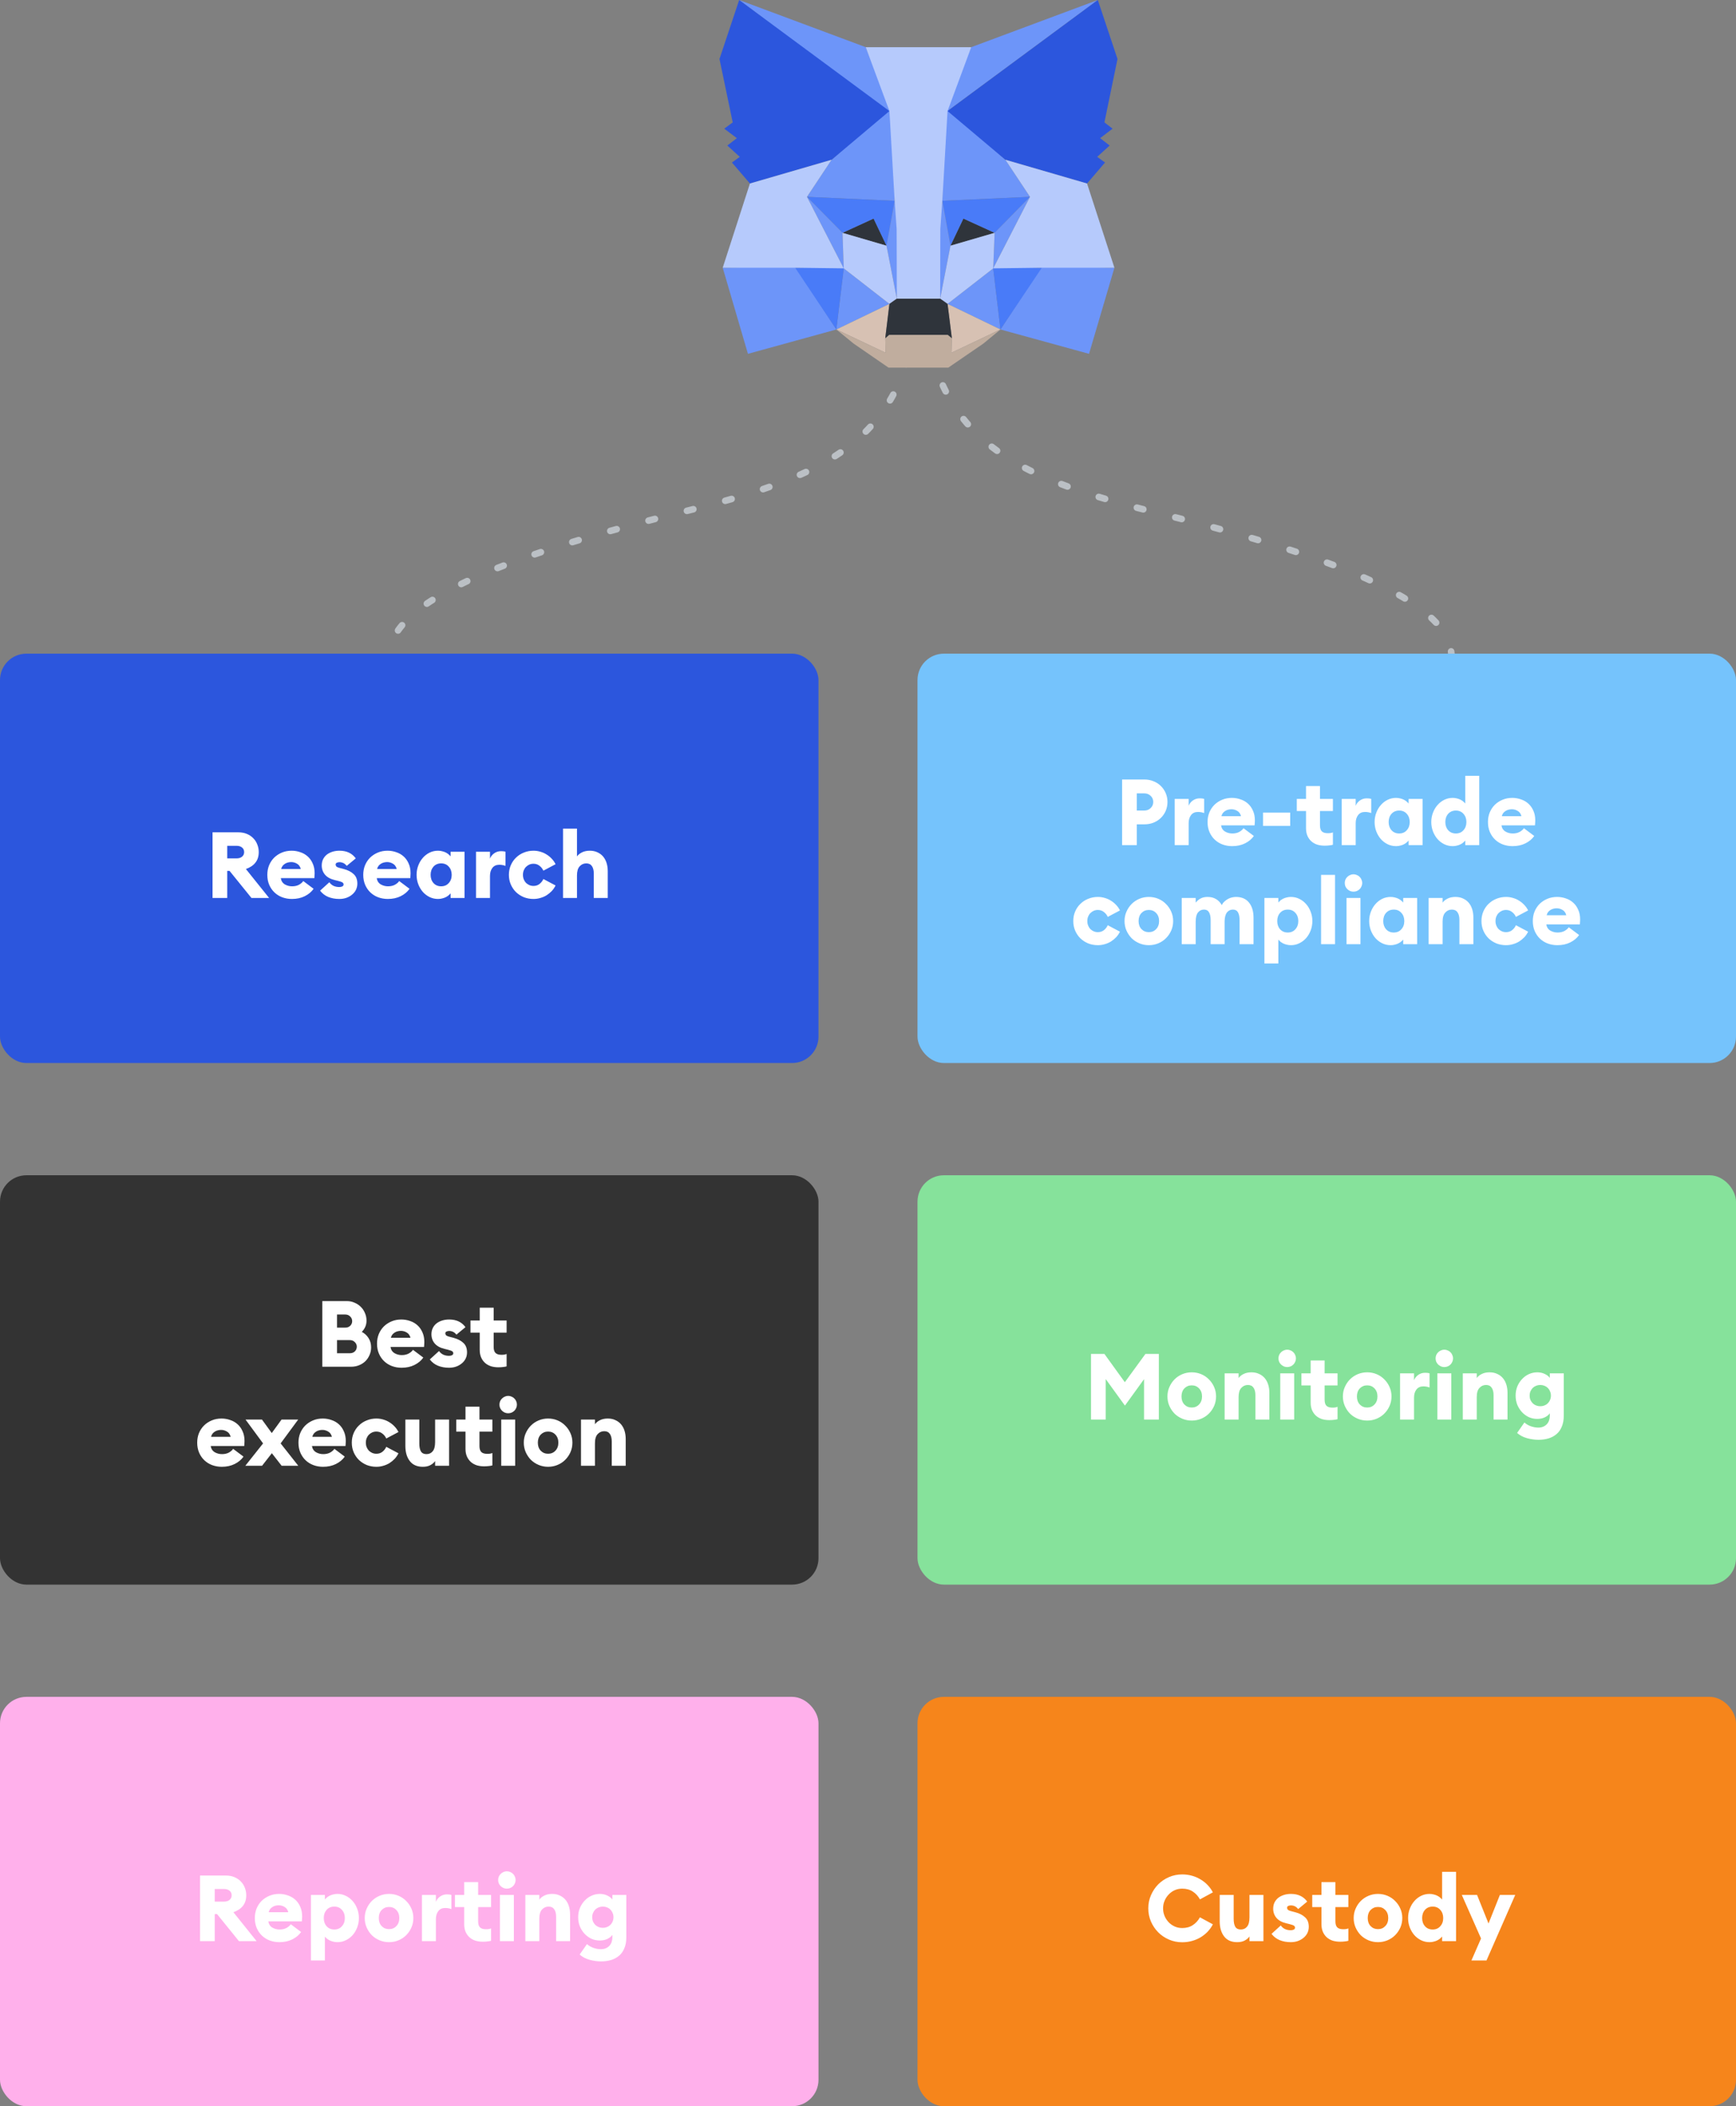 <svg width="263" height="319" viewBox="0 0 263 319" fill="none" xmlns="http://www.w3.org/2000/svg">
<rect x="0" y="0" width="263" height="319" fill="#808080" stroke="none"/>
<path d="M140.26 37.148C140.26 37.066 140.118 37 139.942 37C139.766 37 139.623 37.066 139.623 37.148C139.623 50.702 137.129 59.172 131.489 65.034C125.861 70.884 117.085 74.151 104.413 77.283C93.771 79.913 82.431 83.042 73.749 86.692C65.071 90.34 59 94.53 59 99.283C59 99.364 59.143 99.43 59.319 99.43C59.495 99.43 59.637 99.364 59.637 99.283" stroke="#BBC0C5" stroke-linecap="round" stroke-linejoin="round" stroke-dasharray="1 5"/>
<path d="M220.199 99.43C220.023 99.43 219.88 99.364 219.88 99.283C219.88 94.653 213.966 90.537 205.34 86.911C196.718 83.286 185.436 80.172 174.805 77.544C162.069 74.396 153.155 71.088 147.446 65.154C141.748 59.231 139.257 50.708 139.257 37.148C139.257 37.066 139.4 37 139.576 37C139.752 37 139.895 37.066 139.895 37.148" stroke="#BBC0C5" stroke-linecap="round" stroke-linejoin="round" stroke-dasharray="1 5"/>
<rect y="99" width="124" height="62" rx="4" fill="#2C56DD"/>
<path d="M32.199 126.06H36.119C36.586 126.06 37.011 126.139 37.393 126.298C37.776 126.457 38.098 126.671 38.359 126.942C38.63 127.213 38.835 127.53 38.975 127.894C39.125 128.258 39.199 128.645 39.199 129.056C39.199 129.7 39.031 130.232 38.695 130.652C38.369 131.072 37.888 131.394 37.253 131.618L40.767 136H38.093L34.775 131.898H34.425V136H32.199V126.06ZM35.853 130.008C36.18 130.008 36.451 129.924 36.665 129.756C36.88 129.579 36.987 129.345 36.987 129.056C36.987 128.757 36.88 128.524 36.665 128.356C36.451 128.188 36.18 128.104 35.853 128.104H34.425V130.008H35.853ZM44.222 136.154C43.709 136.154 43.223 136.07 42.766 135.902C42.318 135.734 41.926 135.491 41.59 135.174C41.254 134.857 40.988 134.474 40.792 134.026C40.596 133.569 40.498 133.06 40.498 132.5C40.498 131.977 40.587 131.497 40.764 131.058C40.95 130.61 41.207 130.223 41.534 129.896C41.87 129.569 42.262 129.313 42.71 129.126C43.158 128.939 43.648 128.846 44.18 128.846C44.637 128.846 45.076 128.921 45.496 129.07C45.925 129.21 46.298 129.425 46.616 129.714C46.933 129.994 47.185 130.349 47.372 130.778C47.568 131.198 47.666 131.693 47.666 132.262C47.666 132.355 47.661 132.463 47.652 132.584C47.652 132.696 47.642 132.836 47.624 133.004H42.542C42.607 133.424 42.808 133.737 43.144 133.942C43.48 134.138 43.849 134.236 44.25 134.236C44.66 134.236 45.011 134.157 45.3 133.998C45.599 133.83 45.813 133.643 45.944 133.438L47.512 134.614C47.185 135.081 46.737 135.454 46.168 135.734C45.608 136.014 44.959 136.154 44.222 136.154ZM45.566 131.618C45.472 131.245 45.286 130.979 45.006 130.82C44.726 130.652 44.432 130.568 44.124 130.568C43.965 130.568 43.806 130.587 43.648 130.624C43.489 130.661 43.34 130.722 43.2 130.806C43.06 130.89 42.934 130.997 42.822 131.128C42.719 131.259 42.645 131.422 42.598 131.618H45.566ZM51.406 136.154C50.79 136.154 50.23 136.051 49.726 135.846C49.231 135.641 48.821 135.323 48.494 134.894L49.894 133.62C50.053 133.853 50.263 134.035 50.524 134.166C50.785 134.287 51.079 134.348 51.406 134.348C51.565 134.348 51.709 134.32 51.84 134.264C51.98 134.199 52.05 134.096 52.05 133.956C52.05 133.835 51.998 133.737 51.896 133.662C51.793 133.587 51.56 133.503 51.196 133.41L50.734 133.298C50.062 133.139 49.558 132.859 49.222 132.458C48.886 132.047 48.727 131.562 48.746 131.002C48.755 130.675 48.825 130.381 48.956 130.12C49.096 129.849 49.282 129.621 49.516 129.434C49.758 129.247 50.043 129.103 50.37 129C50.697 128.897 51.051 128.846 51.434 128.846C52.517 128.846 53.338 129.233 53.898 130.008L52.526 131.142C52.367 130.937 52.194 130.792 52.008 130.708C51.821 130.624 51.625 130.582 51.42 130.582C51.289 130.582 51.158 130.61 51.028 130.666C50.907 130.722 50.846 130.815 50.846 130.946C50.846 131.021 50.874 131.105 50.93 131.198C50.995 131.291 51.163 131.375 51.434 131.45L52.078 131.618C52.712 131.786 53.212 132.043 53.576 132.388C53.949 132.724 54.136 133.205 54.136 133.83C54.136 134.166 54.066 134.479 53.926 134.768C53.786 135.048 53.59 135.291 53.338 135.496C53.095 135.701 52.806 135.865 52.47 135.986C52.143 136.098 51.788 136.154 51.406 136.154ZM58.755 136.154C58.242 136.154 57.756 136.07 57.299 135.902C56.851 135.734 56.459 135.491 56.123 135.174C55.787 134.857 55.521 134.474 55.325 134.026C55.129 133.569 55.031 133.06 55.031 132.5C55.031 131.977 55.12 131.497 55.297 131.058C55.484 130.61 55.74 130.223 56.067 129.896C56.403 129.569 56.795 129.313 57.243 129.126C57.691 128.939 58.181 128.846 58.713 128.846C59.17 128.846 59.609 128.921 60.029 129.07C60.458 129.21 60.832 129.425 61.149 129.714C61.466 129.994 61.718 130.349 61.905 130.778C62.101 131.198 62.199 131.693 62.199 132.262C62.199 132.355 62.194 132.463 62.185 132.584C62.185 132.696 62.176 132.836 62.157 133.004H57.075C57.14 133.424 57.341 133.737 57.677 133.942C58.013 134.138 58.382 134.236 58.783 134.236C59.194 134.236 59.544 134.157 59.833 133.998C60.132 133.83 60.346 133.643 60.477 133.438L62.045 134.614C61.718 135.081 61.27 135.454 60.701 135.734C60.141 136.014 59.492 136.154 58.755 136.154ZM60.099 131.618C60.006 131.245 59.819 130.979 59.539 130.82C59.259 130.652 58.965 130.568 58.657 130.568C58.498 130.568 58.34 130.587 58.181 130.624C58.022 130.661 57.873 130.722 57.733 130.806C57.593 130.89 57.467 130.997 57.355 131.128C57.252 131.259 57.178 131.422 57.131 131.618H60.099ZM66.359 136.154C65.902 136.154 65.472 136.056 65.071 135.86C64.679 135.664 64.338 135.403 64.049 135.076C63.76 134.74 63.531 134.353 63.363 133.914C63.195 133.466 63.111 132.995 63.111 132.5C63.111 132.005 63.195 131.539 63.363 131.1C63.531 130.652 63.76 130.265 64.049 129.938C64.338 129.602 64.679 129.336 65.071 129.14C65.472 128.944 65.902 128.846 66.359 128.846C66.592 128.846 66.807 128.874 67.003 128.93C67.208 128.977 67.39 129.042 67.549 129.126C67.717 129.21 67.857 129.303 67.969 129.406C68.09 129.509 68.188 129.607 68.263 129.7V129H70.377V136H68.263V135.3C68.188 135.393 68.09 135.491 67.969 135.594C67.857 135.697 67.717 135.79 67.549 135.874C67.39 135.958 67.208 136.023 67.003 136.07C66.807 136.126 66.592 136.154 66.359 136.154ZM66.835 134.236C67.311 134.236 67.694 134.073 67.983 133.746C68.282 133.419 68.431 133.004 68.431 132.5C68.431 131.996 68.282 131.581 67.983 131.254C67.694 130.927 67.311 130.764 66.835 130.764C66.359 130.764 65.972 130.927 65.673 131.254C65.384 131.581 65.239 131.996 65.239 132.5C65.239 133.004 65.384 133.419 65.673 133.746C65.972 134.073 66.359 134.236 66.835 134.236ZM72.117 129H74.231V130.05C74.343 129.742 74.548 129.476 74.847 129.252C75.155 129.028 75.505 128.916 75.897 128.916C76 128.916 76.107 128.921 76.219 128.93C76.331 128.939 76.452 128.963 76.583 129V131.142C76.424 131.086 76.27 131.044 76.121 131.016C75.972 130.988 75.813 130.974 75.645 130.974C75.188 130.974 74.838 131.133 74.595 131.45C74.352 131.767 74.231 132.178 74.231 132.682V136H72.117V129ZM80.821 136.154C80.308 136.154 79.823 136.065 79.365 135.888C78.917 135.701 78.525 135.449 78.189 135.132C77.853 134.805 77.587 134.418 77.391 133.97C77.195 133.522 77.097 133.032 77.097 132.5C77.097 131.968 77.195 131.478 77.391 131.03C77.587 130.582 77.853 130.199 78.189 129.882C78.525 129.555 78.917 129.303 79.365 129.126C79.823 128.939 80.308 128.846 80.821 128.846C81.185 128.846 81.535 128.897 81.871 129C82.207 129.093 82.52 129.233 82.809 129.42C83.099 129.597 83.36 129.812 83.593 130.064C83.827 130.307 84.018 130.582 84.167 130.89L82.319 131.87C82.189 131.571 81.993 131.324 81.731 131.128C81.479 130.923 81.176 130.82 80.821 130.82C80.597 130.82 80.387 130.862 80.191 130.946C80.005 131.03 79.837 131.147 79.687 131.296C79.547 131.436 79.435 131.609 79.351 131.814C79.267 132.019 79.225 132.248 79.225 132.5C79.225 132.752 79.267 132.981 79.351 133.186C79.435 133.391 79.547 133.569 79.687 133.718C79.837 133.858 80.005 133.97 80.191 134.054C80.387 134.138 80.597 134.18 80.821 134.18C81.176 134.18 81.479 134.082 81.731 133.886C81.993 133.681 82.189 133.429 82.319 133.13L84.167 134.11C84.018 134.418 83.827 134.698 83.593 134.95C83.36 135.193 83.099 135.407 82.809 135.594C82.52 135.771 82.207 135.907 81.871 136C81.535 136.103 81.185 136.154 80.821 136.154ZM85.297 136V125.5H87.411V129.714C87.579 129.471 87.831 129.266 88.167 129.098C88.503 128.93 88.899 128.846 89.357 128.846C89.786 128.846 90.169 128.925 90.505 129.084C90.841 129.233 91.125 129.443 91.359 129.714C91.592 129.985 91.769 130.311 91.891 130.694C92.012 131.077 92.073 131.497 92.073 131.954V136H89.959V132.318C89.959 131.833 89.865 131.455 89.679 131.184C89.492 130.904 89.207 130.764 88.825 130.764C88.423 130.764 88.087 130.913 87.817 131.212C87.546 131.501 87.411 131.963 87.411 132.598V136H85.297Z" fill="white"/>
<rect y="178" width="124" height="62" rx="4" fill="#333333"/>
<path d="M48.832 197.06H52.57C52.972 197.06 53.35 197.139 53.704 197.298C54.068 197.447 54.386 197.657 54.656 197.928C54.927 198.189 55.137 198.502 55.286 198.866C55.445 199.221 55.524 199.603 55.524 200.014C55.524 200.369 55.459 200.691 55.328 200.98C55.198 201.26 55.025 201.507 54.81 201.722C55.23 201.937 55.571 202.249 55.832 202.66C56.094 203.071 56.224 203.542 56.224 204.074C56.224 204.485 56.145 204.867 55.986 205.222C55.837 205.577 55.627 205.889 55.356 206.16C55.086 206.421 54.764 206.627 54.39 206.776C54.026 206.925 53.63 207 53.2 207H48.832V197.06ZM53.018 204.956C53.317 204.956 53.564 204.863 53.76 204.676C53.956 204.48 54.054 204.242 54.054 203.962C54.054 203.691 53.952 203.458 53.746 203.262C53.55 203.066 53.303 202.968 53.004 202.968H51.058V204.956H53.018ZM52.318 201.078C52.617 201.078 52.864 200.985 53.06 200.798C53.256 200.602 53.354 200.369 53.354 200.098C53.354 199.827 53.256 199.594 53.06 199.398C52.864 199.193 52.617 199.09 52.318 199.09H51.058V201.078H52.318ZM60.841 207.154C60.328 207.154 59.842 207.07 59.385 206.902C58.937 206.734 58.545 206.491 58.209 206.174C57.873 205.857 57.607 205.474 57.411 205.026C57.215 204.569 57.117 204.06 57.117 203.5C57.117 202.977 57.206 202.497 57.383 202.058C57.57 201.61 57.826 201.223 58.153 200.896C58.489 200.569 58.881 200.313 59.329 200.126C59.777 199.939 60.267 199.846 60.799 199.846C61.256 199.846 61.695 199.921 62.115 200.07C62.544 200.21 62.918 200.425 63.235 200.714C63.552 200.994 63.804 201.349 63.991 201.778C64.187 202.198 64.285 202.693 64.285 203.262C64.285 203.355 64.28 203.463 64.271 203.584C64.271 203.696 64.262 203.836 64.243 204.004H59.161C59.226 204.424 59.427 204.737 59.763 204.942C60.099 205.138 60.468 205.236 60.869 205.236C61.28 205.236 61.63 205.157 61.919 204.998C62.218 204.83 62.432 204.643 62.563 204.438L64.131 205.614C63.804 206.081 63.356 206.454 62.787 206.734C62.227 207.014 61.578 207.154 60.841 207.154ZM62.185 202.618C62.092 202.245 61.905 201.979 61.625 201.82C61.345 201.652 61.051 201.568 60.743 201.568C60.584 201.568 60.426 201.587 60.267 201.624C60.108 201.661 59.959 201.722 59.819 201.806C59.679 201.89 59.553 201.997 59.441 202.128C59.338 202.259 59.264 202.422 59.217 202.618H62.185ZM68.025 207.154C67.409 207.154 66.849 207.051 66.345 206.846C65.85 206.641 65.44 206.323 65.113 205.894L66.513 204.62C66.672 204.853 66.882 205.035 67.143 205.166C67.404 205.287 67.698 205.348 68.025 205.348C68.184 205.348 68.328 205.32 68.459 205.264C68.599 205.199 68.669 205.096 68.669 204.956C68.669 204.835 68.618 204.737 68.515 204.662C68.412 204.587 68.179 204.503 67.815 204.41L67.353 204.298C66.681 204.139 66.177 203.859 65.841 203.458C65.505 203.047 65.346 202.562 65.365 202.002C65.374 201.675 65.444 201.381 65.575 201.12C65.715 200.849 65.902 200.621 66.135 200.434C66.378 200.247 66.662 200.103 66.989 200C67.316 199.897 67.67 199.846 68.053 199.846C69.136 199.846 69.957 200.233 70.517 201.008L69.145 202.142C68.986 201.937 68.814 201.792 68.627 201.708C68.44 201.624 68.244 201.582 68.039 201.582C67.908 201.582 67.778 201.61 67.647 201.666C67.526 201.722 67.465 201.815 67.465 201.946C67.465 202.021 67.493 202.105 67.549 202.198C67.614 202.291 67.782 202.375 68.053 202.45L68.697 202.618C69.332 202.786 69.831 203.043 70.195 203.388C70.568 203.724 70.755 204.205 70.755 204.83C70.755 205.166 70.685 205.479 70.545 205.768C70.405 206.048 70.209 206.291 69.957 206.496C69.714 206.701 69.425 206.865 69.089 206.986C68.762 207.098 68.408 207.154 68.025 207.154ZM75.49 207.084C75.098 207.084 74.729 207.033 74.384 206.93C74.048 206.818 73.754 206.655 73.502 206.44C73.25 206.216 73.049 205.941 72.9 205.614C72.75 205.278 72.676 204.886 72.676 204.438V201.834H71.276V200H72.676V198.054H74.79V200H76.75V201.834H74.79V204.004C74.79 204.424 74.883 204.727 75.07 204.914C75.256 205.101 75.56 205.194 75.98 205.194C76.138 205.194 76.278 205.185 76.4 205.166C76.521 205.147 76.638 205.115 76.75 205.068V206.944C76.591 206.991 76.409 207.023 76.204 207.042C76.008 207.07 75.77 207.084 75.49 207.084ZM33.6 222.154C33.086 222.154 32.601 222.07 32.144 221.902C31.696 221.734 31.304 221.491 30.968 221.174C30.632 220.857 30.366 220.474 30.17 220.026C29.974 219.569 29.876 219.06 29.876 218.5C29.876 217.977 29.964 217.497 30.142 217.058C30.328 216.61 30.585 216.223 30.912 215.896C31.248 215.569 31.64 215.313 32.088 215.126C32.536 214.939 33.026 214.846 33.558 214.846C34.015 214.846 34.454 214.921 34.874 215.07C35.303 215.21 35.676 215.425 35.994 215.714C36.311 215.994 36.563 216.349 36.75 216.778C36.946 217.198 37.044 217.693 37.044 218.262C37.044 218.355 37.039 218.463 37.03 218.584C37.03 218.696 37.02 218.836 37.002 219.004H31.92C31.985 219.424 32.186 219.737 32.522 219.942C32.858 220.138 33.226 220.236 33.628 220.236C34.038 220.236 34.388 220.157 34.678 219.998C34.976 219.83 35.191 219.643 35.322 219.438L36.89 220.614C36.563 221.081 36.115 221.454 35.546 221.734C34.986 222.014 34.337 222.154 33.6 222.154ZM34.944 217.618C34.85 217.245 34.664 216.979 34.384 216.82C34.104 216.652 33.81 216.568 33.502 216.568C33.343 216.568 33.184 216.587 33.026 216.624C32.867 216.661 32.718 216.722 32.578 216.806C32.438 216.89 32.312 216.997 32.2 217.128C32.097 217.259 32.022 217.422 31.976 217.618H34.944ZM41.185 220.096L39.701 222H37.167L39.855 218.612L37.195 215H39.687L41.171 217.044L42.655 215H45.175L42.515 218.612L45.189 222H42.669L41.185 220.096ZM48.94 222.154C48.426 222.154 47.941 222.07 47.484 221.902C47.036 221.734 46.644 221.491 46.308 221.174C45.972 220.857 45.706 220.474 45.51 220.026C45.314 219.569 45.216 219.06 45.216 218.5C45.216 217.977 45.304 217.497 45.482 217.058C45.668 216.61 45.925 216.223 46.252 215.896C46.588 215.569 46.98 215.313 47.428 215.126C47.876 214.939 48.366 214.846 48.898 214.846C49.355 214.846 49.794 214.921 50.214 215.07C50.643 215.21 51.016 215.425 51.334 215.714C51.651 215.994 51.903 216.349 52.09 216.778C52.286 217.198 52.384 217.693 52.384 218.262C52.384 218.355 52.379 218.463 52.37 218.584C52.37 218.696 52.36 218.836 52.342 219.004H47.26C47.325 219.424 47.526 219.737 47.862 219.942C48.198 220.138 48.566 220.236 48.968 220.236C49.378 220.236 49.728 220.157 50.018 219.998C50.316 219.83 50.531 219.643 50.662 219.438L52.23 220.614C51.903 221.081 51.455 221.454 50.886 221.734C50.326 222.014 49.677 222.154 48.94 222.154ZM50.284 217.618C50.19 217.245 50.004 216.979 49.724 216.82C49.444 216.652 49.15 216.568 48.842 216.568C48.683 216.568 48.524 216.587 48.366 216.624C48.207 216.661 48.058 216.722 47.918 216.806C47.778 216.89 47.652 216.997 47.54 217.128C47.437 217.259 47.362 217.422 47.316 217.618H50.284ZM57.02 222.154C56.506 222.154 56.021 222.065 55.564 221.888C55.116 221.701 54.724 221.449 54.388 221.132C54.052 220.805 53.786 220.418 53.59 219.97C53.394 219.522 53.296 219.032 53.296 218.5C53.296 217.968 53.394 217.478 53.59 217.03C53.786 216.582 54.052 216.199 54.388 215.882C54.724 215.555 55.116 215.303 55.564 215.126C56.021 214.939 56.506 214.846 57.02 214.846C57.384 214.846 57.734 214.897 58.07 215C58.406 215.093 58.718 215.233 59.008 215.42C59.297 215.597 59.558 215.812 59.792 216.064C60.025 216.307 60.216 216.582 60.366 216.89L58.518 217.87C58.387 217.571 58.191 217.324 57.93 217.128C57.678 216.923 57.374 216.82 57.02 216.82C56.796 216.82 56.586 216.862 56.39 216.946C56.203 217.03 56.035 217.147 55.886 217.296C55.746 217.436 55.634 217.609 55.55 217.814C55.466 218.019 55.424 218.248 55.424 218.5C55.424 218.752 55.466 218.981 55.55 219.186C55.634 219.391 55.746 219.569 55.886 219.718C56.035 219.858 56.203 219.97 56.39 220.054C56.586 220.138 56.796 220.18 57.02 220.18C57.374 220.18 57.678 220.082 57.93 219.886C58.191 219.681 58.387 219.429 58.518 219.13L60.366 220.11C60.216 220.418 60.025 220.698 59.792 220.95C59.558 221.193 59.297 221.407 59.008 221.594C58.718 221.771 58.406 221.907 58.07 222C57.734 222.103 57.384 222.154 57.02 222.154ZM64.057 222.154C63.189 222.154 62.531 221.865 62.083 221.286C61.635 220.707 61.411 219.942 61.411 218.99V215H63.525V218.626C63.525 219.139 63.604 219.536 63.763 219.816C63.931 220.096 64.211 220.236 64.603 220.236C65.004 220.236 65.322 220.091 65.555 219.802C65.798 219.513 65.919 219.046 65.919 218.402V215H68.033V222H65.919V221.286C65.751 221.529 65.513 221.734 65.205 221.902C64.897 222.07 64.514 222.154 64.057 222.154ZM73.336 222.084C72.944 222.084 72.576 222.033 72.23 221.93C71.894 221.818 71.6 221.655 71.348 221.44C71.096 221.216 70.896 220.941 70.746 220.614C70.597 220.278 70.522 219.886 70.522 219.438V216.834H69.122V215H70.522V213.054H72.636V215H74.596V216.834H72.636V219.004C72.636 219.424 72.73 219.727 72.916 219.914C73.103 220.101 73.406 220.194 73.826 220.194C73.985 220.194 74.125 220.185 74.246 220.166C74.368 220.147 74.484 220.115 74.596 220.068V221.944C74.438 221.991 74.256 222.023 74.05 222.042C73.854 222.07 73.616 222.084 73.336 222.084ZM76.983 214.048C76.805 214.048 76.637 214.015 76.478 213.95C76.32 213.875 76.18 213.782 76.058 213.67C75.937 213.549 75.839 213.409 75.764 213.25C75.699 213.091 75.666 212.919 75.666 212.732C75.666 212.555 75.699 212.387 75.764 212.228C75.839 212.06 75.937 211.92 76.058 211.808C76.18 211.687 76.32 211.593 76.478 211.528C76.637 211.453 76.805 211.416 76.983 211.416C77.169 211.416 77.342 211.453 77.501 211.528C77.668 211.593 77.808 211.687 77.921 211.808C78.042 211.92 78.135 212.06 78.201 212.228C78.275 212.387 78.312 212.555 78.312 212.732C78.312 212.919 78.275 213.091 78.201 213.25C78.135 213.409 78.042 213.549 77.921 213.67C77.808 213.782 77.668 213.875 77.501 213.95C77.342 214.015 77.169 214.048 76.983 214.048ZM75.933 215H78.046V222H75.933V215ZM83.036 222.154C82.532 222.154 82.056 222.061 81.608 221.874C81.16 221.687 80.768 221.431 80.432 221.104C80.105 220.768 79.844 220.381 79.648 219.942C79.452 219.494 79.354 219.013 79.354 218.5C79.354 217.987 79.452 217.511 79.648 217.072C79.844 216.624 80.105 216.237 80.432 215.91C80.768 215.574 81.16 215.313 81.608 215.126C82.056 214.939 82.532 214.846 83.036 214.846C83.54 214.846 84.016 214.939 84.464 215.126C84.912 215.313 85.299 215.574 85.626 215.91C85.962 216.237 86.228 216.624 86.424 217.072C86.62 217.511 86.718 217.987 86.718 218.5C86.718 219.013 86.62 219.494 86.424 219.942C86.228 220.381 85.962 220.768 85.626 221.104C85.299 221.431 84.912 221.687 84.464 221.874C84.016 222.061 83.54 222.154 83.036 222.154ZM83.036 220.18C83.484 220.18 83.853 220.026 84.142 219.718C84.441 219.41 84.59 219.004 84.59 218.5C84.59 217.996 84.441 217.59 84.142 217.282C83.853 216.974 83.484 216.82 83.036 216.82C82.588 216.82 82.215 216.974 81.916 217.282C81.627 217.59 81.482 217.996 81.482 218.5C81.482 219.004 81.627 219.41 81.916 219.718C82.215 220.026 82.588 220.18 83.036 220.18ZM88.018 215H90.132V215.714C90.3 215.471 90.552 215.266 90.888 215.098C91.224 214.93 91.621 214.846 92.078 214.846C92.508 214.846 92.89 214.925 93.226 215.084C93.562 215.233 93.847 215.443 94.08 215.714C94.314 215.985 94.491 216.311 94.612 216.694C94.734 217.077 94.794 217.497 94.794 217.954V222H92.68V218.318C92.68 217.833 92.587 217.455 92.4 217.184C92.214 216.904 91.929 216.764 91.546 216.764C91.145 216.764 90.809 216.913 90.538 217.212C90.268 217.501 90.132 217.963 90.132 218.598V222H88.018V215Z" fill="white"/>
<rect x="139" y="178" width="124" height="62" rx="4" fill="#86E29B"/>
<path d="M167.316 205.06L170.41 209.344L173.532 205.06H175.562V215H173.322V208.882L170.424 212.886L167.512 208.868V215H165.286V205.06H167.316ZM180.548 215.154C180.044 215.154 179.568 215.061 179.12 214.874C178.672 214.687 178.28 214.431 177.944 214.104C177.617 213.768 177.356 213.381 177.16 212.942C176.964 212.494 176.866 212.013 176.866 211.5C176.866 210.987 176.964 210.511 177.16 210.072C177.356 209.624 177.617 209.237 177.944 208.91C178.28 208.574 178.672 208.313 179.12 208.126C179.568 207.939 180.044 207.846 180.548 207.846C181.052 207.846 181.528 207.939 181.976 208.126C182.424 208.313 182.811 208.574 183.138 208.91C183.474 209.237 183.74 209.624 183.936 210.072C184.132 210.511 184.23 210.987 184.23 211.5C184.23 212.013 184.132 212.494 183.936 212.942C183.74 213.381 183.474 213.768 183.138 214.104C182.811 214.431 182.424 214.687 181.976 214.874C181.528 215.061 181.052 215.154 180.548 215.154ZM180.548 213.18C180.996 213.18 181.364 213.026 181.654 212.718C181.952 212.41 182.102 212.004 182.102 211.5C182.102 210.996 181.952 210.59 181.654 210.282C181.364 209.974 180.996 209.82 180.548 209.82C180.1 209.82 179.726 209.974 179.428 210.282C179.138 210.59 178.994 210.996 178.994 211.5C178.994 212.004 179.138 212.41 179.428 212.718C179.726 213.026 180.1 213.18 180.548 213.18ZM185.53 208H187.644V208.714C187.812 208.471 188.064 208.266 188.4 208.098C188.736 207.93 189.133 207.846 189.59 207.846C190.019 207.846 190.402 207.925 190.738 208.084C191.074 208.233 191.359 208.443 191.592 208.714C191.825 208.985 192.003 209.311 192.124 209.694C192.245 210.077 192.306 210.497 192.306 210.954V215H190.192V211.318C190.192 210.833 190.099 210.455 189.912 210.184C189.725 209.904 189.441 209.764 189.058 209.764C188.657 209.764 188.321 209.913 188.05 210.212C187.779 210.501 187.644 210.963 187.644 211.598V215H185.53V208ZM195.002 207.048C194.825 207.048 194.657 207.015 194.498 206.95C194.339 206.875 194.199 206.782 194.078 206.67C193.957 206.549 193.859 206.409 193.784 206.25C193.719 206.091 193.686 205.919 193.686 205.732C193.686 205.555 193.719 205.387 193.784 205.228C193.859 205.06 193.957 204.92 194.078 204.808C194.199 204.687 194.339 204.593 194.498 204.528C194.657 204.453 194.825 204.416 195.002 204.416C195.189 204.416 195.361 204.453 195.52 204.528C195.688 204.593 195.828 204.687 195.94 204.808C196.061 204.92 196.155 205.06 196.22 205.228C196.295 205.387 196.332 205.555 196.332 205.732C196.332 205.919 196.295 206.091 196.22 206.25C196.155 206.409 196.061 206.549 195.94 206.67C195.828 206.782 195.688 206.875 195.52 206.95C195.361 207.015 195.189 207.048 195.002 207.048ZM193.952 208H196.066V215H193.952V208ZM201.377 215.084C200.985 215.084 200.617 215.033 200.271 214.93C199.935 214.818 199.641 214.655 199.389 214.44C199.137 214.216 198.937 213.941 198.787 213.614C198.638 213.278 198.563 212.886 198.563 212.438V209.834H197.163V208H198.563V206.054H200.677V208H202.637V209.834H200.677V212.004C200.677 212.424 200.771 212.727 200.957 212.914C201.144 213.101 201.447 213.194 201.867 213.194C202.026 213.194 202.166 213.185 202.287 213.166C202.409 213.147 202.525 213.115 202.637 213.068V214.944C202.479 214.991 202.297 215.023 202.091 215.042C201.895 215.07 201.657 215.084 201.377 215.084ZM207.126 215.154C206.622 215.154 206.146 215.061 205.698 214.874C205.25 214.687 204.858 214.431 204.522 214.104C204.195 213.768 203.934 213.381 203.738 212.942C203.542 212.494 203.444 212.013 203.444 211.5C203.444 210.987 203.542 210.511 203.738 210.072C203.934 209.624 204.195 209.237 204.522 208.91C204.858 208.574 205.25 208.313 205.698 208.126C206.146 207.939 206.622 207.846 207.126 207.846C207.63 207.846 208.106 207.939 208.554 208.126C209.002 208.313 209.389 208.574 209.716 208.91C210.052 209.237 210.318 209.624 210.514 210.072C210.71 210.511 210.808 210.987 210.808 211.5C210.808 212.013 210.71 212.494 210.514 212.942C210.318 213.381 210.052 213.768 209.716 214.104C209.389 214.431 209.002 214.687 208.554 214.874C208.106 215.061 207.63 215.154 207.126 215.154ZM207.126 213.18C207.574 213.18 207.942 213.026 208.232 212.718C208.53 212.41 208.68 212.004 208.68 211.5C208.68 210.996 208.53 210.59 208.232 210.282C207.942 209.974 207.574 209.82 207.126 209.82C206.678 209.82 206.304 209.974 206.006 210.282C205.716 210.59 205.572 210.996 205.572 211.5C205.572 212.004 205.716 212.41 206.006 212.718C206.304 213.026 206.678 213.18 207.126 213.18ZM212.108 208H214.222V209.05C214.334 208.742 214.54 208.476 214.838 208.252C215.146 208.028 215.496 207.916 215.888 207.916C215.991 207.916 216.098 207.921 216.21 207.93C216.322 207.939 216.444 207.963 216.574 208V210.142C216.416 210.086 216.262 210.044 216.112 210.016C215.963 209.988 215.804 209.974 215.636 209.974C215.179 209.974 214.829 210.133 214.586 210.45C214.344 210.767 214.222 211.178 214.222 211.682V215H212.108V208ZM218.805 207.048C218.627 207.048 218.459 207.015 218.301 206.95C218.142 206.875 218.002 206.782 217.881 206.67C217.759 206.549 217.661 206.409 217.587 206.25C217.521 206.091 217.489 205.919 217.489 205.732C217.489 205.555 217.521 205.387 217.587 205.228C217.661 205.06 217.759 204.92 217.881 204.808C218.002 204.687 218.142 204.593 218.301 204.528C218.459 204.453 218.627 204.416 218.805 204.416C218.991 204.416 219.164 204.453 219.323 204.528C219.491 204.593 219.631 204.687 219.743 204.808C219.864 204.92 219.957 205.06 220.023 205.228C220.097 205.387 220.135 205.555 220.135 205.732C220.135 205.919 220.097 206.091 220.023 206.25C219.957 206.409 219.864 206.549 219.743 206.67C219.631 206.782 219.491 206.875 219.323 206.95C219.164 207.015 218.991 207.048 218.805 207.048ZM217.755 208H219.869V215H217.755V208ZM221.61 208H223.724V208.714C223.892 208.471 224.144 208.266 224.48 208.098C224.816 207.93 225.213 207.846 225.67 207.846C226.1 207.846 226.482 207.925 226.818 208.084C227.154 208.233 227.439 208.443 227.672 208.714C227.906 208.985 228.083 209.311 228.204 209.694C228.326 210.077 228.386 210.497 228.386 210.954V215H226.272V211.318C226.272 210.833 226.179 210.455 225.992 210.184C225.806 209.904 225.521 209.764 225.138 209.764C224.737 209.764 224.401 209.913 224.13 210.212C223.86 210.501 223.724 210.963 223.724 211.598V215H221.61V208ZM233.35 212.984C233.565 212.984 233.77 212.947 233.966 212.872C234.162 212.797 234.33 212.69 234.47 212.55C234.619 212.41 234.736 212.242 234.82 212.046C234.913 211.841 234.96 211.617 234.96 211.374C234.96 211.131 234.913 210.912 234.82 210.716C234.736 210.511 234.619 210.338 234.47 210.198C234.33 210.058 234.162 209.951 233.966 209.876C233.77 209.801 233.565 209.764 233.35 209.764C233.135 209.764 232.93 209.801 232.734 209.876C232.538 209.951 232.365 210.058 232.216 210.198C232.076 210.338 231.959 210.511 231.866 210.716C231.782 210.912 231.74 211.131 231.74 211.374C231.74 211.617 231.782 211.841 231.866 212.046C231.959 212.242 232.076 212.41 232.216 212.55C232.365 212.69 232.538 212.797 232.734 212.872C232.93 212.947 233.135 212.984 233.35 212.984ZM233.084 218.066C232.524 218.066 231.95 217.987 231.362 217.828C230.774 217.669 230.265 217.403 229.836 217.03L230.942 215.448C231.259 215.719 231.605 215.915 231.978 216.036C232.351 216.157 232.711 216.218 233.056 216.218C233.336 216.218 233.583 216.171 233.798 216.078C234.013 215.985 234.195 215.859 234.344 215.7C234.493 215.541 234.605 215.35 234.68 215.126C234.755 214.911 234.792 214.683 234.792 214.44V214.048C234.633 214.291 234.381 214.496 234.036 214.664C233.7 214.823 233.317 214.902 232.888 214.902C232.44 214.902 232.015 214.813 231.614 214.636C231.222 214.449 230.877 214.197 230.578 213.88C230.279 213.553 230.041 213.18 229.864 212.76C229.696 212.331 229.612 211.869 229.612 211.374C229.612 210.889 229.696 210.431 229.864 210.002C230.041 209.573 230.279 209.199 230.578 208.882C230.877 208.555 231.222 208.303 231.614 208.126C232.015 207.939 232.44 207.846 232.888 207.846C233.317 207.846 233.7 207.93 234.036 208.098C234.381 208.257 234.633 208.457 234.792 208.7V208H236.906V214.412C236.906 215.056 236.808 215.607 236.612 216.064C236.425 216.531 236.159 216.909 235.814 217.198C235.469 217.497 235.063 217.716 234.596 217.856C234.129 217.996 233.625 218.066 233.084 218.066Z" fill="white"/>
<rect y="257" width="124" height="62" rx="4" fill="#FFB0EB"/>
<path d="M30.307 284.06H34.227C34.694 284.06 35.118 284.139 35.501 284.298C35.883 284.457 36.206 284.671 36.467 284.942C36.737 285.213 36.943 285.53 37.083 285.894C37.232 286.258 37.307 286.645 37.307 287.056C37.307 287.7 37.139 288.232 36.803 288.652C36.476 289.072 35.995 289.394 35.361 289.618L38.875 294H36.201L32.883 289.898H32.533V294H30.307V284.06ZM33.961 288.008C34.288 288.008 34.558 287.924 34.773 287.756C34.987 287.579 35.095 287.345 35.095 287.056C35.095 286.757 34.987 286.524 34.773 286.356C34.558 286.188 34.288 286.104 33.961 286.104H32.533V288.008H33.961ZM42.329 294.154C41.816 294.154 41.331 294.07 40.873 293.902C40.425 293.734 40.033 293.491 39.697 293.174C39.361 292.857 39.095 292.474 38.899 292.026C38.703 291.569 38.605 291.06 38.605 290.5C38.605 289.977 38.694 289.497 38.871 289.058C39.058 288.61 39.315 288.223 39.641 287.896C39.977 287.569 40.369 287.313 40.817 287.126C41.265 286.939 41.755 286.846 42.287 286.846C42.745 286.846 43.183 286.921 43.603 287.07C44.033 287.21 44.406 287.425 44.723 287.714C45.041 287.994 45.293 288.349 45.479 288.778C45.675 289.198 45.773 289.693 45.773 290.262C45.773 290.355 45.769 290.463 45.759 290.584C45.759 290.696 45.75 290.836 45.731 291.004H40.649C40.715 291.424 40.915 291.737 41.251 291.942C41.587 292.138 41.956 292.236 42.357 292.236C42.768 292.236 43.118 292.157 43.407 291.998C43.706 291.83 43.921 291.643 44.051 291.438L45.619 292.614C45.293 293.081 44.845 293.454 44.275 293.734C43.715 294.014 43.067 294.154 42.329 294.154ZM43.673 289.618C43.58 289.245 43.393 288.979 43.113 288.82C42.833 288.652 42.539 288.568 42.231 288.568C42.073 288.568 41.914 288.587 41.755 288.624C41.597 288.661 41.447 288.722 41.307 288.806C41.167 288.89 41.041 288.997 40.929 289.128C40.827 289.259 40.752 289.422 40.705 289.618H43.673ZM47.105 296.926V287H49.219V287.7C49.285 287.607 49.378 287.509 49.499 287.406C49.621 287.303 49.761 287.21 49.919 287.126C50.087 287.042 50.269 286.977 50.465 286.93C50.671 286.874 50.89 286.846 51.123 286.846C51.581 286.846 52.005 286.944 52.397 287.14C52.799 287.336 53.144 287.602 53.433 287.938C53.723 288.265 53.951 288.652 54.119 289.1C54.287 289.539 54.371 290.005 54.371 290.5C54.371 290.995 54.287 291.466 54.119 291.914C53.951 292.353 53.723 292.74 53.433 293.076C53.144 293.403 52.799 293.664 52.397 293.86C52.005 294.056 51.581 294.154 51.123 294.154C50.89 294.154 50.671 294.126 50.465 294.07C50.269 294.023 50.087 293.958 49.919 293.874C49.761 293.79 49.621 293.697 49.499 293.594C49.378 293.491 49.285 293.393 49.219 293.3V296.926H47.105ZM50.647 292.236C51.123 292.236 51.506 292.073 51.795 291.746C52.094 291.419 52.243 291.004 52.243 290.5C52.243 289.996 52.094 289.581 51.795 289.254C51.506 288.927 51.123 288.764 50.647 288.764C50.171 288.764 49.784 288.927 49.485 289.254C49.196 289.581 49.051 289.996 49.051 290.5C49.051 291.004 49.196 291.419 49.485 291.746C49.784 292.073 50.171 292.236 50.647 292.236ZM58.939 294.154C58.435 294.154 57.959 294.061 57.511 293.874C57.063 293.687 56.671 293.431 56.335 293.104C56.009 292.768 55.747 292.381 55.551 291.942C55.355 291.494 55.257 291.013 55.257 290.5C55.257 289.987 55.355 289.511 55.551 289.072C55.747 288.624 56.009 288.237 56.335 287.91C56.671 287.574 57.063 287.313 57.511 287.126C57.959 286.939 58.435 286.846 58.939 286.846C59.443 286.846 59.919 286.939 60.367 287.126C60.815 287.313 61.203 287.574 61.529 287.91C61.865 288.237 62.131 288.624 62.327 289.072C62.523 289.511 62.621 289.987 62.621 290.5C62.621 291.013 62.523 291.494 62.327 291.942C62.131 292.381 61.865 292.768 61.529 293.104C61.203 293.431 60.815 293.687 60.367 293.874C59.919 294.061 59.443 294.154 58.939 294.154ZM58.939 292.18C59.387 292.18 59.756 292.026 60.045 291.718C60.344 291.41 60.493 291.004 60.493 290.5C60.493 289.996 60.344 289.59 60.045 289.282C59.756 288.974 59.387 288.82 58.939 288.82C58.491 288.82 58.118 288.974 57.819 289.282C57.53 289.59 57.385 289.996 57.385 290.5C57.385 291.004 57.53 291.41 57.819 291.718C58.118 292.026 58.491 292.18 58.939 292.18ZM63.922 287H66.036V288.05C66.148 287.742 66.353 287.476 66.652 287.252C66.96 287.028 67.31 286.916 67.702 286.916C67.804 286.916 67.912 286.921 68.024 286.93C68.136 286.939 68.257 286.963 68.388 287V289.142C68.229 289.086 68.075 289.044 67.926 289.016C67.776 288.988 67.618 288.974 67.45 288.974C66.992 288.974 66.642 289.133 66.4 289.45C66.157 289.767 66.036 290.178 66.036 290.682V294H63.922V287ZM73.138 294.084C72.746 294.084 72.377 294.033 72.032 293.93C71.696 293.818 71.402 293.655 71.15 293.44C70.898 293.216 70.698 292.941 70.548 292.614C70.399 292.278 70.324 291.886 70.324 291.438V288.834H68.924V287H70.324V285.054H72.438V287H74.398V288.834H72.438V291.004C72.438 291.424 72.531 291.727 72.718 291.914C72.905 292.101 73.208 292.194 73.628 292.194C73.787 292.194 73.927 292.185 74.048 292.166C74.169 292.147 74.286 292.115 74.398 292.068V293.944C74.24 293.991 74.058 294.023 73.852 294.042C73.656 294.07 73.418 294.084 73.138 294.084ZM76.784 286.048C76.607 286.048 76.439 286.015 76.28 285.95C76.121 285.875 75.981 285.782 75.86 285.67C75.739 285.549 75.641 285.409 75.566 285.25C75.501 285.091 75.468 284.919 75.468 284.732C75.468 284.555 75.501 284.387 75.566 284.228C75.641 284.06 75.739 283.92 75.86 283.808C75.981 283.687 76.121 283.593 76.28 283.528C76.439 283.453 76.607 283.416 76.784 283.416C76.971 283.416 77.144 283.453 77.302 283.528C77.47 283.593 77.61 283.687 77.722 283.808C77.844 283.92 77.937 284.06 78.002 284.228C78.077 284.387 78.114 284.555 78.114 284.732C78.114 284.919 78.077 285.091 78.002 285.25C77.937 285.409 77.844 285.549 77.722 285.67C77.61 285.782 77.47 285.875 77.302 285.95C77.144 286.015 76.971 286.048 76.784 286.048ZM75.734 287H77.848V294H75.734V287ZM79.59 287H81.704V287.714C81.872 287.471 82.124 287.266 82.46 287.098C82.796 286.93 83.192 286.846 83.65 286.846C84.079 286.846 84.462 286.925 84.798 287.084C85.134 287.233 85.418 287.443 85.652 287.714C85.885 287.985 86.062 288.311 86.184 288.694C86.305 289.077 86.366 289.497 86.366 289.954V294H84.252V290.318C84.252 289.833 84.158 289.455 83.972 289.184C83.785 288.904 83.5 288.764 83.118 288.764C82.716 288.764 82.38 288.913 82.11 289.212C81.839 289.501 81.704 289.963 81.704 290.598V294H79.59V287ZM91.33 291.984C91.544 291.984 91.75 291.947 91.946 291.872C92.142 291.797 92.31 291.69 92.45 291.55C92.599 291.41 92.716 291.242 92.8 291.046C92.893 290.841 92.94 290.617 92.94 290.374C92.94 290.131 92.893 289.912 92.8 289.716C92.716 289.511 92.599 289.338 92.45 289.198C92.31 289.058 92.142 288.951 91.946 288.876C91.75 288.801 91.544 288.764 91.33 288.764C91.115 288.764 90.91 288.801 90.714 288.876C90.518 288.951 90.345 289.058 90.196 289.198C90.056 289.338 89.939 289.511 89.846 289.716C89.762 289.912 89.72 290.131 89.72 290.374C89.72 290.617 89.762 290.841 89.846 291.046C89.939 291.242 90.056 291.41 90.196 291.55C90.345 291.69 90.518 291.797 90.714 291.872C90.91 291.947 91.115 291.984 91.33 291.984ZM91.064 297.066C90.504 297.066 89.93 296.987 89.342 296.828C88.754 296.669 88.245 296.403 87.816 296.03L88.922 294.448C89.239 294.719 89.584 294.915 89.958 295.036C90.331 295.157 90.69 295.218 91.036 295.218C91.316 295.218 91.563 295.171 91.778 295.078C91.992 294.985 92.174 294.859 92.324 294.7C92.473 294.541 92.585 294.35 92.66 294.126C92.734 293.911 92.772 293.683 92.772 293.44V293.048C92.613 293.291 92.361 293.496 92.016 293.664C91.68 293.823 91.297 293.902 90.868 293.902C90.42 293.902 89.995 293.813 89.594 293.636C89.202 293.449 88.856 293.197 88.558 292.88C88.259 292.553 88.021 292.18 87.844 291.76C87.676 291.331 87.592 290.869 87.592 290.374C87.592 289.889 87.676 289.431 87.844 289.002C88.021 288.573 88.259 288.199 88.558 287.882C88.856 287.555 89.202 287.303 89.594 287.126C89.995 286.939 90.42 286.846 90.868 286.846C91.297 286.846 91.68 286.93 92.016 287.098C92.361 287.257 92.613 287.457 92.772 287.7V287H94.886V293.412C94.886 294.056 94.788 294.607 94.592 295.064C94.405 295.531 94.139 295.909 93.794 296.198C93.448 296.497 93.042 296.716 92.576 296.856C92.109 296.996 91.605 297.066 91.064 297.066Z" fill="white"/>
<rect x="139" y="99" width="124" height="62" rx="4" fill="#75C3FC"/>
<path d="M176.87 121.462C176.87 121.938 176.782 122.386 176.604 122.806C176.427 123.217 176.18 123.576 175.862 123.884C175.554 124.183 175.186 124.421 174.756 124.598C174.336 124.766 173.874 124.85 173.37 124.85H172.222V128H169.996V118.06H173.37C173.874 118.06 174.336 118.149 174.756 118.326C175.186 118.494 175.554 118.732 175.862 119.04C176.18 119.348 176.427 119.712 176.604 120.132C176.782 120.543 176.87 120.986 176.87 121.462ZM174.714 121.462C174.714 121.089 174.584 120.781 174.322 120.538C174.07 120.286 173.744 120.16 173.342 120.16H172.222V122.764H173.342C173.744 122.764 174.07 122.638 174.322 122.386C174.584 122.134 174.714 121.826 174.714 121.462ZM177.963 121H180.077V122.05C180.189 121.742 180.394 121.476 180.693 121.252C181.001 121.028 181.351 120.916 181.743 120.916C181.845 120.916 181.953 120.921 182.065 120.93C182.177 120.939 182.298 120.963 182.429 121V123.142C182.27 123.086 182.116 123.044 181.967 123.016C181.817 122.988 181.659 122.974 181.491 122.974C181.033 122.974 180.683 123.133 180.441 123.45C180.198 123.767 180.077 124.178 180.077 124.682V128H177.963V121ZM186.667 128.154C186.154 128.154 185.668 128.07 185.211 127.902C184.763 127.734 184.371 127.491 184.035 127.174C183.699 126.857 183.433 126.474 183.237 126.026C183.041 125.569 182.943 125.06 182.943 124.5C182.943 123.977 183.032 123.497 183.209 123.058C183.396 122.61 183.652 122.223 183.979 121.896C184.315 121.569 184.707 121.313 185.155 121.126C185.603 120.939 186.093 120.846 186.625 120.846C187.082 120.846 187.521 120.921 187.941 121.07C188.37 121.21 188.744 121.425 189.061 121.714C189.378 121.994 189.63 122.349 189.817 122.778C190.013 123.198 190.111 123.693 190.111 124.262C190.111 124.355 190.106 124.463 190.097 124.584C190.097 124.696 190.088 124.836 190.069 125.004H184.987C185.052 125.424 185.253 125.737 185.589 125.942C185.925 126.138 186.294 126.236 186.695 126.236C187.106 126.236 187.456 126.157 187.745 125.998C188.044 125.83 188.258 125.643 188.389 125.438L189.957 126.614C189.63 127.081 189.182 127.454 188.613 127.734C188.053 128.014 187.404 128.154 186.667 128.154ZM188.011 123.618C187.918 123.245 187.731 122.979 187.451 122.82C187.171 122.652 186.877 122.568 186.569 122.568C186.41 122.568 186.252 122.587 186.093 122.624C185.934 122.661 185.785 122.722 185.645 122.806C185.505 122.89 185.379 122.997 185.267 123.128C185.164 123.259 185.09 123.422 185.043 123.618H188.011ZM191.345 123.072H195.461V125.088H191.345V123.072ZM200.673 128.084C200.281 128.084 199.913 128.033 199.567 127.93C199.231 127.818 198.937 127.655 198.685 127.44C198.433 127.216 198.233 126.941 198.083 126.614C197.934 126.278 197.859 125.886 197.859 125.438V122.834H196.459V121H197.859V119.054H199.973V121H201.933V122.834H199.973V125.004C199.973 125.424 200.067 125.727 200.253 125.914C200.44 126.101 200.743 126.194 201.163 126.194C201.322 126.194 201.462 126.185 201.583 126.166C201.705 126.147 201.821 126.115 201.933 126.068V127.944C201.775 127.991 201.593 128.023 201.387 128.042C201.191 128.07 200.953 128.084 200.673 128.084ZM203.269 121H205.383V122.05C205.495 121.742 205.701 121.476 205.999 121.252C206.307 121.028 206.657 120.916 207.049 120.916C207.152 120.916 207.259 120.921 207.371 120.93C207.483 120.939 207.605 120.963 207.735 121V123.142C207.577 123.086 207.423 123.044 207.273 123.016C207.124 122.988 206.965 122.974 206.797 122.974C206.34 122.974 205.99 123.133 205.747 123.45C205.505 123.767 205.383 124.178 205.383 124.682V128H203.269V121ZM211.498 128.154C211.04 128.154 210.611 128.056 210.21 127.86C209.818 127.664 209.477 127.403 209.188 127.076C208.898 126.74 208.67 126.353 208.502 125.914C208.334 125.466 208.25 124.995 208.25 124.5C208.25 124.005 208.334 123.539 208.502 123.1C208.67 122.652 208.898 122.265 209.188 121.938C209.477 121.602 209.818 121.336 210.21 121.14C210.611 120.944 211.04 120.846 211.498 120.846C211.731 120.846 211.946 120.874 212.142 120.93C212.347 120.977 212.529 121.042 212.688 121.126C212.856 121.21 212.996 121.303 213.108 121.406C213.229 121.509 213.327 121.607 213.402 121.7V121H215.516V128H213.402V127.3C213.327 127.393 213.229 127.491 213.108 127.594C212.996 127.697 212.856 127.79 212.688 127.874C212.529 127.958 212.347 128.023 212.142 128.07C211.946 128.126 211.731 128.154 211.498 128.154ZM211.974 126.236C212.45 126.236 212.832 126.073 213.122 125.746C213.42 125.419 213.57 125.004 213.57 124.5C213.57 123.996 213.42 123.581 213.122 123.254C212.832 122.927 212.45 122.764 211.974 122.764C211.498 122.764 211.11 122.927 210.812 123.254C210.522 123.581 210.378 123.996 210.378 124.5C210.378 125.004 210.522 125.419 210.812 125.746C211.11 126.073 211.498 126.236 211.974 126.236ZM220.084 128.154C219.626 128.154 219.197 128.056 218.796 127.86C218.404 127.664 218.063 127.403 217.774 127.076C217.484 126.74 217.256 126.353 217.088 125.914C216.92 125.466 216.836 124.995 216.836 124.5C216.836 124.005 216.92 123.539 217.088 123.1C217.256 122.652 217.484 122.265 217.774 121.938C218.063 121.602 218.404 121.336 218.796 121.14C219.197 120.944 219.626 120.846 220.084 120.846C220.317 120.846 220.532 120.874 220.728 120.93C220.933 120.977 221.115 121.042 221.274 121.126C221.442 121.21 221.582 121.303 221.694 121.406C221.815 121.509 221.913 121.607 221.988 121.7V117.5H224.102V128H221.988V127.3C221.913 127.393 221.815 127.491 221.694 127.594C221.582 127.697 221.442 127.79 221.274 127.874C221.115 127.958 220.933 128.023 220.728 128.07C220.532 128.126 220.317 128.154 220.084 128.154ZM220.56 126.236C221.036 126.236 221.418 126.073 221.708 125.746C222.006 125.419 222.156 125.004 222.156 124.5C222.156 123.996 222.006 123.581 221.708 123.254C221.418 122.927 221.036 122.764 220.56 122.764C220.084 122.764 219.696 122.927 219.398 123.254C219.108 123.581 218.964 123.996 218.964 124.5C218.964 125.004 219.108 125.419 219.398 125.746C219.696 126.073 220.084 126.236 220.56 126.236ZM229.146 128.154C228.632 128.154 228.147 128.07 227.69 127.902C227.242 127.734 226.85 127.491 226.514 127.174C226.178 126.857 225.912 126.474 225.716 126.026C225.52 125.569 225.422 125.06 225.422 124.5C225.422 123.977 225.51 123.497 225.688 123.058C225.874 122.61 226.131 122.223 226.458 121.896C226.794 121.569 227.186 121.313 227.634 121.126C228.082 120.939 228.572 120.846 229.104 120.846C229.561 120.846 230 120.921 230.42 121.07C230.849 121.21 231.222 121.425 231.54 121.714C231.857 121.994 232.109 122.349 232.296 122.778C232.492 123.198 232.59 123.693 232.59 124.262C232.59 124.355 232.585 124.463 232.576 124.584C232.576 124.696 232.566 124.836 232.548 125.004H227.466C227.531 125.424 227.732 125.737 228.068 125.942C228.404 126.138 228.772 126.236 229.174 126.236C229.584 126.236 229.934 126.157 230.224 125.998C230.522 125.83 230.737 125.643 230.868 125.438L232.436 126.614C232.109 127.081 231.661 127.454 231.092 127.734C230.532 128.014 229.883 128.154 229.146 128.154ZM230.49 123.618C230.396 123.245 230.21 122.979 229.93 122.82C229.65 122.652 229.356 122.568 229.048 122.568C228.889 122.568 228.73 122.587 228.572 122.624C228.413 122.661 228.264 122.722 228.124 122.806C227.984 122.89 227.858 122.997 227.746 123.128C227.643 123.259 227.568 123.422 227.522 123.618H230.49ZM166.323 143.154C165.81 143.154 165.325 143.065 164.867 142.888C164.419 142.701 164.027 142.449 163.691 142.132C163.355 141.805 163.089 141.418 162.893 140.97C162.697 140.522 162.599 140.032 162.599 139.5C162.599 138.968 162.697 138.478 162.893 138.03C163.089 137.582 163.355 137.199 163.691 136.882C164.027 136.555 164.419 136.303 164.867 136.126C165.325 135.939 165.81 135.846 166.323 135.846C166.687 135.846 167.037 135.897 167.373 136C167.709 136.093 168.022 136.233 168.311 136.42C168.601 136.597 168.862 136.812 169.095 137.064C169.329 137.307 169.52 137.582 169.669 137.89L167.821 138.87C167.691 138.571 167.495 138.324 167.233 138.128C166.981 137.923 166.678 137.82 166.323 137.82C166.099 137.82 165.889 137.862 165.693 137.946C165.507 138.03 165.339 138.147 165.189 138.296C165.049 138.436 164.937 138.609 164.853 138.814C164.769 139.019 164.727 139.248 164.727 139.5C164.727 139.752 164.769 139.981 164.853 140.186C164.937 140.391 165.049 140.569 165.189 140.718C165.339 140.858 165.507 140.97 165.693 141.054C165.889 141.138 166.099 141.18 166.323 141.18C166.678 141.18 166.981 141.082 167.233 140.886C167.495 140.681 167.691 140.429 167.821 140.13L169.669 141.11C169.52 141.418 169.329 141.698 169.095 141.95C168.862 142.193 168.601 142.407 168.311 142.594C168.022 142.771 167.709 142.907 167.373 143C167.037 143.103 166.687 143.154 166.323 143.154ZM174.047 143.154C173.543 143.154 173.067 143.061 172.619 142.874C172.171 142.687 171.779 142.431 171.443 142.104C171.116 141.768 170.855 141.381 170.659 140.942C170.463 140.494 170.365 140.013 170.365 139.5C170.365 138.987 170.463 138.511 170.659 138.072C170.855 137.624 171.116 137.237 171.443 136.91C171.779 136.574 172.171 136.313 172.619 136.126C173.067 135.939 173.543 135.846 174.047 135.846C174.551 135.846 175.027 135.939 175.475 136.126C175.923 136.313 176.31 136.574 176.637 136.91C176.973 137.237 177.239 137.624 177.435 138.072C177.631 138.511 177.729 138.987 177.729 139.5C177.729 140.013 177.631 140.494 177.435 140.942C177.239 141.381 176.973 141.768 176.637 142.104C176.31 142.431 175.923 142.687 175.475 142.874C175.027 143.061 174.551 143.154 174.047 143.154ZM174.047 141.18C174.495 141.18 174.863 141.026 175.153 140.718C175.451 140.41 175.601 140.004 175.601 139.5C175.601 138.996 175.451 138.59 175.153 138.282C174.863 137.974 174.495 137.82 174.047 137.82C173.599 137.82 173.225 137.974 172.927 138.282C172.637 138.59 172.493 138.996 172.493 139.5C172.493 140.004 172.637 140.41 172.927 140.718C173.225 141.026 173.599 141.18 174.047 141.18ZM187.793 139.374C187.793 138.861 187.714 138.464 187.555 138.184C187.396 137.904 187.14 137.764 186.785 137.764C186.421 137.764 186.122 137.904 185.889 138.184C185.665 138.464 185.544 138.907 185.525 139.514V143H183.411V139.374C183.411 138.861 183.332 138.464 183.173 138.184C183.014 137.904 182.758 137.764 182.403 137.764C182.03 137.764 181.726 137.909 181.493 138.198C181.26 138.487 181.143 138.954 181.143 139.598V143H179.029V136H181.143V136.714C181.33 136.471 181.568 136.266 181.857 136.098C182.156 135.93 182.515 135.846 182.935 135.846C183.439 135.846 183.868 135.953 184.223 136.168C184.587 136.383 184.876 136.686 185.091 137.078C185.203 136.863 185.343 136.681 185.511 136.532C185.679 136.373 185.861 136.243 186.057 136.14C186.253 136.037 186.454 135.963 186.659 135.916C186.864 135.869 187.06 135.846 187.247 135.846C188.106 135.846 188.764 136.131 189.221 136.7C189.678 137.26 189.907 138.03 189.907 139.01V143H187.793V139.374ZM191.553 145.926V136H193.667V136.7C193.732 136.607 193.825 136.509 193.947 136.406C194.068 136.303 194.208 136.21 194.367 136.126C194.535 136.042 194.717 135.977 194.913 135.93C195.118 135.874 195.337 135.846 195.571 135.846C196.028 135.846 196.453 135.944 196.845 136.14C197.246 136.336 197.591 136.602 197.881 136.938C198.17 137.265 198.399 137.652 198.567 138.1C198.735 138.539 198.819 139.005 198.819 139.5C198.819 139.995 198.735 140.466 198.567 140.914C198.399 141.353 198.17 141.74 197.881 142.076C197.591 142.403 197.246 142.664 196.845 142.86C196.453 143.056 196.028 143.154 195.571 143.154C195.337 143.154 195.118 143.126 194.913 143.07C194.717 143.023 194.535 142.958 194.367 142.874C194.208 142.79 194.068 142.697 193.947 142.594C193.825 142.491 193.732 142.393 193.667 142.3V145.926H191.553ZM195.095 141.236C195.571 141.236 195.953 141.073 196.243 140.746C196.541 140.419 196.691 140.004 196.691 139.5C196.691 138.996 196.541 138.581 196.243 138.254C195.953 137.927 195.571 137.764 195.095 137.764C194.619 137.764 194.231 137.927 193.933 138.254C193.643 138.581 193.499 138.996 193.499 139.5C193.499 140.004 193.643 140.419 193.933 140.746C194.231 141.073 194.619 141.236 195.095 141.236ZM200.139 132.5H202.253V143H200.139V132.5ZM205.044 135.048C204.867 135.048 204.699 135.015 204.54 134.95C204.381 134.875 204.241 134.782 204.12 134.67C203.999 134.549 203.901 134.409 203.826 134.25C203.761 134.091 203.728 133.919 203.728 133.732C203.728 133.555 203.761 133.387 203.826 133.228C203.901 133.06 203.999 132.92 204.12 132.808C204.241 132.687 204.381 132.593 204.54 132.528C204.699 132.453 204.867 132.416 205.044 132.416C205.231 132.416 205.403 132.453 205.562 132.528C205.73 132.593 205.87 132.687 205.982 132.808C206.103 132.92 206.197 133.06 206.262 133.228C206.337 133.387 206.374 133.555 206.374 133.732C206.374 133.919 206.337 134.091 206.262 134.25C206.197 134.409 206.103 134.549 205.982 134.67C205.87 134.782 205.73 134.875 205.562 134.95C205.403 135.015 205.231 135.048 205.044 135.048ZM203.994 136H206.108V143H203.994V136ZM210.677 143.154C210.22 143.154 209.791 143.056 209.389 142.86C208.997 142.664 208.657 142.403 208.367 142.076C208.078 141.74 207.849 141.353 207.681 140.914C207.513 140.466 207.429 139.995 207.429 139.5C207.429 139.005 207.513 138.539 207.681 138.1C207.849 137.652 208.078 137.265 208.367 136.938C208.657 136.602 208.997 136.336 209.389 136.14C209.791 135.944 210.22 135.846 210.677 135.846C210.911 135.846 211.125 135.874 211.321 135.93C211.527 135.977 211.709 136.042 211.867 136.126C212.035 136.21 212.175 136.303 212.287 136.406C212.409 136.509 212.507 136.607 212.581 136.7V136H214.695V143H212.581V142.3C212.507 142.393 212.409 142.491 212.287 142.594C212.175 142.697 212.035 142.79 211.867 142.874C211.709 142.958 211.527 143.023 211.321 143.07C211.125 143.126 210.911 143.154 210.677 143.154ZM211.153 141.236C211.629 141.236 212.012 141.073 212.301 140.746C212.6 140.419 212.749 140.004 212.749 139.5C212.749 138.996 212.6 138.581 212.301 138.254C212.012 137.927 211.629 137.764 211.153 137.764C210.677 137.764 210.29 137.927 209.991 138.254C209.702 138.581 209.557 138.996 209.557 139.5C209.557 140.004 209.702 140.419 209.991 140.746C210.29 141.073 210.677 141.236 211.153 141.236ZM216.435 136H218.549V136.714C218.717 136.471 218.969 136.266 219.305 136.098C219.641 135.93 220.038 135.846 220.495 135.846C220.925 135.846 221.307 135.925 221.643 136.084C221.979 136.233 222.264 136.443 222.497 136.714C222.731 136.985 222.908 137.311 223.029 137.694C223.151 138.077 223.211 138.497 223.211 138.954V143H221.097V139.318C221.097 138.833 221.004 138.455 220.817 138.184C220.631 137.904 220.346 137.764 219.963 137.764C219.562 137.764 219.226 137.913 218.955 138.212C218.685 138.501 218.549 138.963 218.549 139.598V143H216.435V136ZM228.161 143.154C227.648 143.154 227.163 143.065 226.705 142.888C226.257 142.701 225.865 142.449 225.529 142.132C225.193 141.805 224.927 141.418 224.731 140.97C224.535 140.522 224.437 140.032 224.437 139.5C224.437 138.968 224.535 138.478 224.731 138.03C224.927 137.582 225.193 137.199 225.529 136.882C225.865 136.555 226.257 136.303 226.705 136.126C227.163 135.939 227.648 135.846 228.161 135.846C228.525 135.846 228.875 135.897 229.211 136C229.547 136.093 229.86 136.233 230.149 136.42C230.439 136.597 230.7 136.812 230.933 137.064C231.167 137.307 231.358 137.582 231.507 137.89L229.659 138.87C229.529 138.571 229.333 138.324 229.071 138.128C228.819 137.923 228.516 137.82 228.161 137.82C227.937 137.82 227.727 137.862 227.531 137.946C227.345 138.03 227.177 138.147 227.027 138.296C226.887 138.436 226.775 138.609 226.691 138.814C226.607 139.019 226.565 139.248 226.565 139.5C226.565 139.752 226.607 139.981 226.691 140.186C226.775 140.391 226.887 140.569 227.027 140.718C227.177 140.858 227.345 140.97 227.531 141.054C227.727 141.138 227.937 141.18 228.161 141.18C228.516 141.18 228.819 141.082 229.071 140.886C229.333 140.681 229.529 140.429 229.659 140.13L231.507 141.11C231.358 141.418 231.167 141.698 230.933 141.95C230.7 142.193 230.439 142.407 230.149 142.594C229.86 142.771 229.547 142.907 229.211 143C228.875 143.103 228.525 143.154 228.161 143.154ZM235.941 143.154C235.427 143.154 234.942 143.07 234.485 142.902C234.037 142.734 233.645 142.491 233.309 142.174C232.973 141.857 232.707 141.474 232.511 141.026C232.315 140.569 232.217 140.06 232.217 139.5C232.217 138.977 232.305 138.497 232.483 138.058C232.669 137.61 232.926 137.223 233.253 136.896C233.589 136.569 233.981 136.313 234.429 136.126C234.877 135.939 235.367 135.846 235.899 135.846C236.356 135.846 236.795 135.921 237.215 136.07C237.644 136.21 238.017 136.425 238.335 136.714C238.652 136.994 238.904 137.349 239.091 137.778C239.287 138.198 239.385 138.693 239.385 139.262C239.385 139.355 239.38 139.463 239.371 139.584C239.371 139.696 239.361 139.836 239.343 140.004H234.261C234.326 140.424 234.527 140.737 234.863 140.942C235.199 141.138 235.567 141.236 235.969 141.236C236.379 141.236 236.729 141.157 237.019 140.998C237.317 140.83 237.532 140.643 237.663 140.438L239.231 141.614C238.904 142.081 238.456 142.454 237.887 142.734C237.327 143.014 236.678 143.154 235.941 143.154ZM237.285 138.618C237.191 138.245 237.005 137.979 236.725 137.82C236.445 137.652 236.151 137.568 235.843 137.568C235.684 137.568 235.525 137.587 235.367 137.624C235.208 137.661 235.059 137.722 234.919 137.806C234.779 137.89 234.653 137.997 234.541 138.128C234.438 138.259 234.363 138.422 234.317 138.618H237.285Z" fill="white"/>
<rect x="139" y="257" width="124" height="62" rx="4" fill="#F6851B"/>
<path d="M179.101 294.168C178.391 294.168 177.724 294.033 177.099 293.762C176.473 293.491 175.927 293.123 175.461 292.656C175.003 292.189 174.639 291.648 174.369 291.032C174.098 290.407 173.963 289.739 173.963 289.03C173.963 288.321 174.098 287.658 174.369 287.042C174.639 286.417 175.003 285.871 175.461 285.404C175.927 284.937 176.473 284.569 177.099 284.298C177.724 284.027 178.391 283.892 179.101 283.892C179.614 283.892 180.104 283.957 180.571 284.088C181.047 284.219 181.481 284.405 181.873 284.648C182.274 284.881 182.633 285.166 182.951 285.502C183.268 285.829 183.534 286.197 183.749 286.608L181.789 287.672C181.509 287.168 181.145 286.771 180.697 286.482C180.258 286.193 179.726 286.048 179.101 286.048C178.69 286.048 178.307 286.127 177.953 286.286C177.607 286.445 177.304 286.664 177.043 286.944C176.781 287.215 176.576 287.532 176.427 287.896C176.277 288.251 176.203 288.629 176.203 289.03C176.203 289.431 176.277 289.814 176.427 290.178C176.576 290.533 176.781 290.85 177.043 291.13C177.304 291.401 177.607 291.615 177.953 291.774C178.307 291.933 178.69 292.012 179.101 292.012C179.726 292.012 180.258 291.867 180.697 291.578C181.145 291.289 181.509 290.892 181.789 290.388L183.749 291.452C183.534 291.863 183.268 292.236 182.951 292.572C182.633 292.899 182.274 293.183 181.873 293.426C181.481 293.659 181.047 293.841 180.571 293.972C180.104 294.103 179.614 294.168 179.101 294.168ZM187.43 294.154C186.562 294.154 185.904 293.865 185.456 293.286C185.008 292.707 184.784 291.942 184.784 290.99V287H186.898V290.626C186.898 291.139 186.977 291.536 187.136 291.816C187.304 292.096 187.584 292.236 187.976 292.236C188.377 292.236 188.695 292.091 188.928 291.802C189.171 291.513 189.292 291.046 189.292 290.402V287H191.406V294H189.292V293.286C189.124 293.529 188.886 293.734 188.578 293.902C188.27 294.07 187.887 294.154 187.43 294.154ZM195.547 294.154C194.931 294.154 194.371 294.051 193.867 293.846C193.373 293.641 192.962 293.323 192.635 292.894L194.035 291.62C194.194 291.853 194.404 292.035 194.665 292.166C194.927 292.287 195.221 292.348 195.547 292.348C195.706 292.348 195.851 292.32 195.981 292.264C196.121 292.199 196.191 292.096 196.191 291.956C196.191 291.835 196.14 291.737 196.037 291.662C195.935 291.587 195.701 291.503 195.337 291.41L194.875 291.298C194.203 291.139 193.699 290.859 193.363 290.458C193.027 290.047 192.869 289.562 192.887 289.002C192.897 288.675 192.967 288.381 193.097 288.12C193.237 287.849 193.424 287.621 193.657 287.434C193.9 287.247 194.185 287.103 194.511 287C194.838 286.897 195.193 286.846 195.575 286.846C196.658 286.846 197.479 287.233 198.039 288.008L196.667 289.142C196.509 288.937 196.336 288.792 196.149 288.708C195.963 288.624 195.767 288.582 195.561 288.582C195.431 288.582 195.3 288.61 195.169 288.666C195.048 288.722 194.987 288.815 194.987 288.946C194.987 289.021 195.015 289.105 195.071 289.198C195.137 289.291 195.305 289.375 195.575 289.45L196.219 289.618C196.854 289.786 197.353 290.043 197.717 290.388C198.091 290.724 198.277 291.205 198.277 291.83C198.277 292.166 198.207 292.479 198.067 292.768C197.927 293.048 197.731 293.291 197.479 293.496C197.237 293.701 196.947 293.865 196.611 293.986C196.285 294.098 195.93 294.154 195.547 294.154ZM203.012 294.084C202.62 294.084 202.252 294.033 201.906 293.93C201.57 293.818 201.276 293.655 201.024 293.44C200.772 293.216 200.572 292.941 200.422 292.614C200.273 292.278 200.198 291.886 200.198 291.438V288.834H198.798V287H200.198V285.054H202.312V287H204.272V288.834H202.312V291.004C202.312 291.424 202.406 291.727 202.592 291.914C202.779 292.101 203.082 292.194 203.502 292.194C203.661 292.194 203.801 292.185 203.922 292.166C204.044 292.147 204.16 292.115 204.272 292.068V293.944C204.114 293.991 203.932 294.023 203.726 294.042C203.53 294.07 203.292 294.084 203.012 294.084ZM208.761 294.154C208.257 294.154 207.781 294.061 207.333 293.874C206.885 293.687 206.493 293.431 206.157 293.104C205.83 292.768 205.569 292.381 205.373 291.942C205.177 291.494 205.079 291.013 205.079 290.5C205.079 289.987 205.177 289.511 205.373 289.072C205.569 288.624 205.83 288.237 206.157 287.91C206.493 287.574 206.885 287.313 207.333 287.126C207.781 286.939 208.257 286.846 208.761 286.846C209.265 286.846 209.741 286.939 210.189 287.126C210.637 287.313 211.024 287.574 211.351 287.91C211.687 288.237 211.953 288.624 212.149 289.072C212.345 289.511 212.443 289.987 212.443 290.5C212.443 291.013 212.345 291.494 212.149 291.942C211.953 292.381 211.687 292.768 211.351 293.104C211.024 293.431 210.637 293.687 210.189 293.874C209.741 294.061 209.265 294.154 208.761 294.154ZM208.761 292.18C209.209 292.18 209.577 292.026 209.867 291.718C210.165 291.41 210.315 291.004 210.315 290.5C210.315 289.996 210.165 289.59 209.867 289.282C209.577 288.974 209.209 288.82 208.761 288.82C208.313 288.82 207.939 288.974 207.641 289.282C207.351 289.59 207.207 289.996 207.207 290.5C207.207 291.004 207.351 291.41 207.641 291.718C207.939 292.026 208.313 292.18 208.761 292.18ZM216.571 294.154C216.114 294.154 215.684 294.056 215.283 293.86C214.891 293.664 214.55 293.403 214.261 293.076C213.972 292.74 213.743 292.353 213.575 291.914C213.407 291.466 213.323 290.995 213.323 290.5C213.323 290.005 213.407 289.539 213.575 289.1C213.743 288.652 213.972 288.265 214.261 287.938C214.55 287.602 214.891 287.336 215.283 287.14C215.684 286.944 216.114 286.846 216.571 286.846C216.804 286.846 217.019 286.874 217.215 286.93C217.42 286.977 217.602 287.042 217.761 287.126C217.929 287.21 218.069 287.303 218.181 287.406C218.302 287.509 218.4 287.607 218.475 287.7V283.5H220.589V294H218.475V293.3C218.4 293.393 218.302 293.491 218.181 293.594C218.069 293.697 217.929 293.79 217.761 293.874C217.602 293.958 217.42 294.023 217.215 294.07C217.019 294.126 216.804 294.154 216.571 294.154ZM217.047 292.236C217.523 292.236 217.906 292.073 218.195 291.746C218.494 291.419 218.643 291.004 218.643 290.5C218.643 289.996 218.494 289.581 218.195 289.254C217.906 288.927 217.523 288.764 217.047 288.764C216.571 288.764 216.184 288.927 215.885 289.254C215.596 289.581 215.451 289.996 215.451 290.5C215.451 291.004 215.596 291.419 215.885 291.746C216.184 292.073 216.571 292.236 217.047 292.236ZM222.917 296.926L224.373 293.594L221.461 287H223.771L225.507 291.326L227.229 287H229.553L225.199 296.926H222.917Z" fill="white"/>
<path d="M166.316 0L142.76 17.399L147.14 7.145L166.316 0Z" fill="#6D95F9"/>
<path d="M111.982 0L135.328 17.562L131.157 7.145L111.982 0Z" fill="#6D95F9"/>
<path d="M157.835 40.344L151.567 49.902L164.987 53.59L168.832 40.552L157.835 40.344Z" fill="#6D95F9"/>
<path d="M109.489 40.552L113.31 53.59L126.707 49.902L120.463 40.344L109.489 40.552Z" fill="#6D95F9"/>
<path d="M125.985 24.197L122.257 29.811L135.537 30.414L135.095 16.146L125.985 24.197Z" fill="#6D95F9"/>
<path d="M152.313 24.196L143.063 15.984L142.76 30.414L156.04 29.811L152.313 24.196Z" fill="#6D95F9"/>
<path d="M126.707 49.901L134.745 46.027L127.825 40.645L126.707 49.901Z" fill="#6D95F9"/>
<path d="M143.552 46.027L151.567 49.901L150.472 40.645L143.552 46.027Z" fill="#6D95F9"/>
<path d="M151.567 49.901L143.552 46.027L144.205 51.224L144.135 53.428L151.567 49.901Z" fill="#D7C1B3"/>
<path d="M126.708 49.902L134.163 53.428L134.117 51.225L134.746 46.028L126.708 49.902Z" fill="#D7C1B3"/>
<path d="M134.303 37.211L127.639 35.262L132.346 33.105L134.303 37.211Z" fill="#2F343B"/>
<path d="M143.995 37.211L145.952 33.105L150.682 35.262L143.995 37.211Z" fill="#2F343B"/>
<path d="M126.707 49.902L127.872 40.343L120.463 40.552L126.707 49.902Z" fill="#497BF8"/>
<path d="M150.426 40.343L151.567 49.902L157.835 40.552L150.426 40.343Z" fill="#497BF8"/>
<path d="M156.041 29.811L142.76 30.414L143.995 37.211L145.952 33.105L150.682 35.263L156.041 29.811Z" fill="#497BF8"/>
<path d="M127.639 35.263L132.346 33.105L134.303 37.211L135.538 30.414L122.257 29.811L127.639 35.263Z" fill="#497BF8"/>
<path d="M122.257 29.812L127.826 40.646L127.639 35.264L122.257 29.812Z" fill="#6D95F9"/>
<path d="M150.682 35.263L150.472 40.645L156.041 29.811L150.682 35.263Z" fill="#6D95F9"/>
<path d="M135.538 30.414L134.303 37.211L135.864 45.238L136.213 34.659L135.538 30.414Z" fill="#6D95F9"/>
<path d="M142.76 30.414L142.108 34.636L142.434 45.238L143.995 37.211L142.76 30.414Z" fill="#6D95F9"/>
<path d="M143.995 37.212L142.434 45.239L143.552 46.028L150.472 40.645L150.682 35.263L143.995 37.212Z" fill="#B6CAFC"/>
<path d="M127.639 35.263L127.826 40.645L134.745 46.028L135.864 45.239L134.303 37.212L127.639 35.263Z" fill="#B6CAFC"/>
<path d="M144.135 53.427L144.205 51.224L143.599 50.713H134.699L134.117 51.224L134.163 53.427L126.708 49.901L129.317 52.035L134.606 55.678H143.669L148.981 52.035L151.568 49.901L144.135 53.427Z" fill="#C0AD9E"/>
<path d="M143.553 46.027L142.434 45.238H135.864L134.746 46.027L134.116 51.224L134.699 50.713H143.599L144.205 51.224L143.553 46.027Z" fill="#2F343B"/>
<path d="M167.317 18.536L169.298 8.932L166.316 0L143.552 16.819L152.313 24.197L164.685 27.793L167.411 24.614L166.222 23.756L168.11 22.039L166.665 20.926L168.552 19.487L167.317 18.536Z" fill="#2C56DD"/>
<path d="M109 8.933L111.004 18.538L109.722 19.489L111.633 20.927L110.188 22.041L112.075 23.758L110.887 24.616L113.613 27.794L125.985 24.198L134.745 16.821L111.982 0.002L109 8.933Z" fill="#2C56DD"/>
<path d="M164.685 27.793L152.313 24.197L156.041 29.811L150.472 40.645L157.835 40.552H168.832L164.685 27.793Z" fill="#B6CAFC"/>
<path d="M125.985 24.197L113.613 27.793L109.489 40.552H120.463L127.826 40.645L122.257 29.811L125.985 24.197Z" fill="#B6CAFC"/>
<path d="M142.76 30.414L143.552 16.819L147.14 7.145H131.157L134.745 16.819L135.537 30.414L135.84 34.682L135.864 45.238H142.434L142.457 34.682L142.76 30.414Z" fill="#B6CAFC"/>
</svg>
